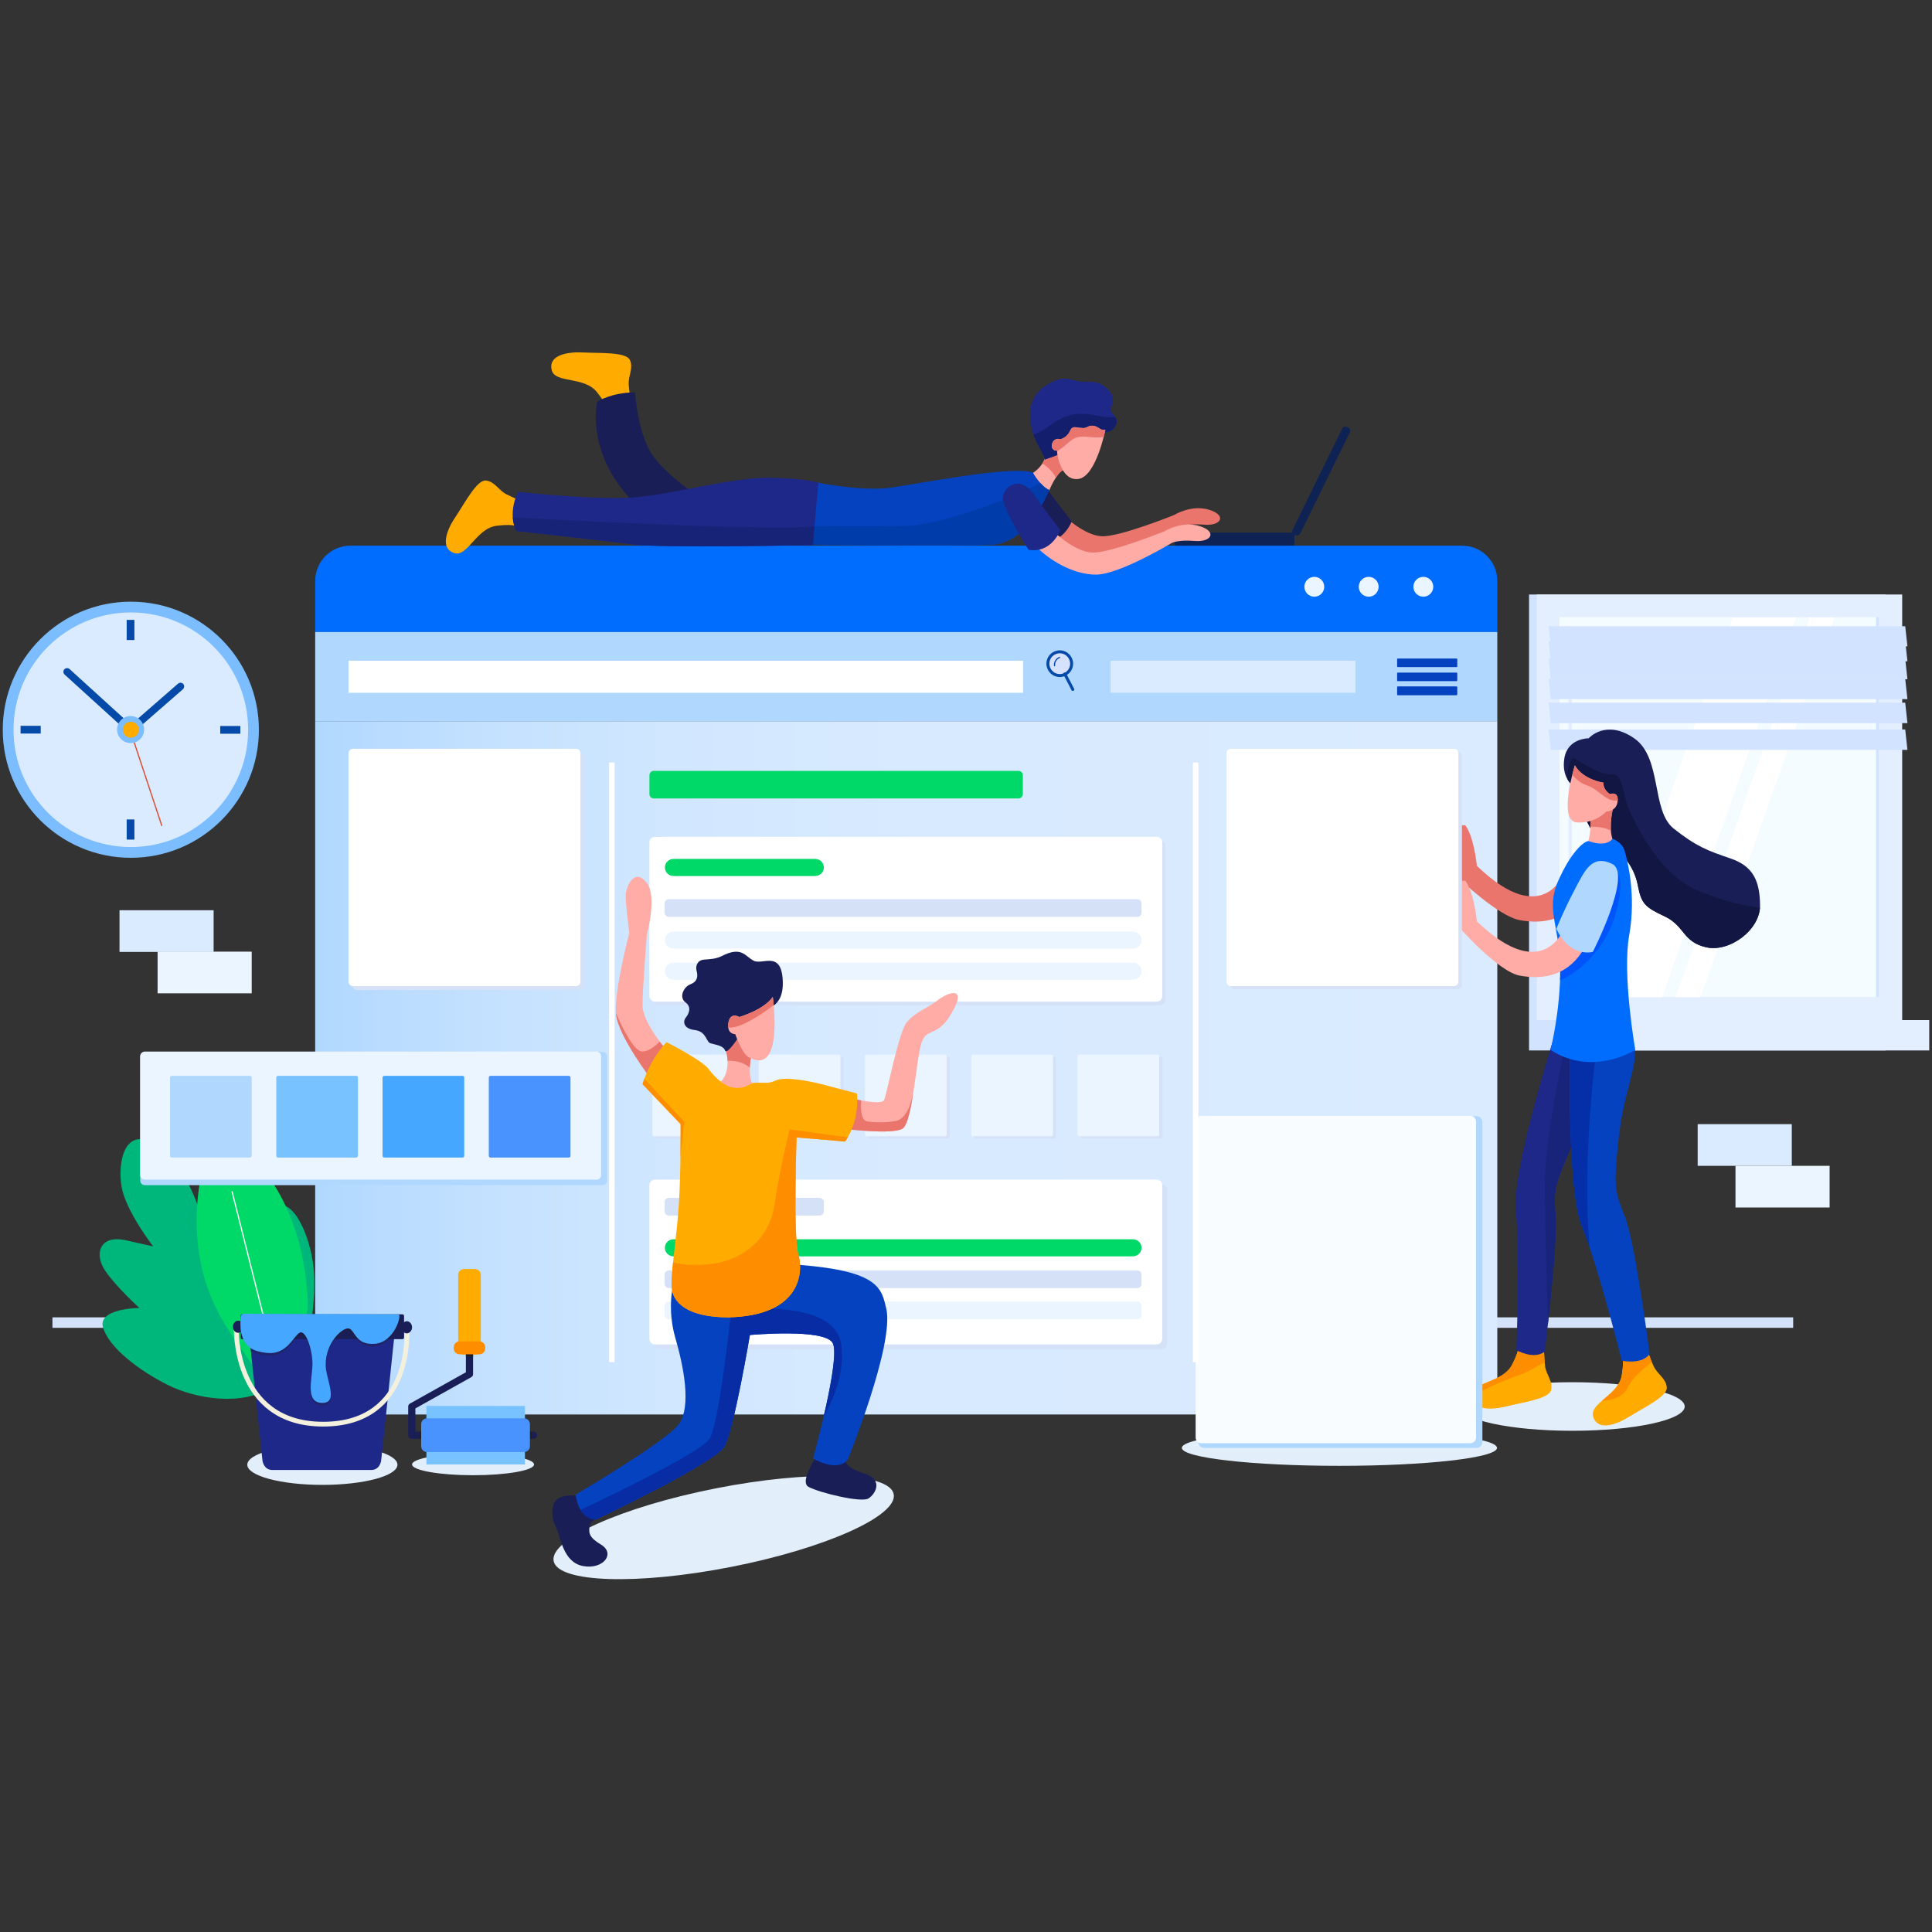 <?xml version="1.0" encoding="utf-8"?>
<!-- Generator: Adobe Illustrator 24.2.0, SVG Export Plug-In . SVG Version: 6.00 Build 0)  -->
<svg version="1.1" id="图层_1" xmlns="http://www.w3.org/2000/svg" xmlns:xlink="http://www.w3.org/1999/xlink" x="0px" y="0px"
	 viewBox="0 0 700 700" style="enable-background:new 0 0 700 700;" xml:space="preserve">
<rect x="0" y="0" width="700" height="700" fill="#333333" stroke="none"/>
<style type="text/css">
	.st0{fill:#D3E2F9;}
	.st1{fill:#E2EEFA;}
	.st2{fill:#00B77B;}
	.st3{fill:#00D967;}
	.st4{fill:none;stroke:#FFFFFF;stroke-width:0.43;stroke-linecap:round;stroke-linejoin:round;stroke-miterlimit:10;}
	.st5{fill:#D1E3FF;}
	.st6{fill:#E3EEFF;}
	.st7{fill:#F5FCFF;}
	.st8{fill:#FFFFFF;}
	.st9{fill:#E2EEFF;}
	.st10{fill:url(#SVGID_1_);}
	.st11{fill:#006DFE;}
	.st12{fill:#B0D8FF;}
	.st13{fill:#D5E1F7;}
	.st14{fill:#0E2354;}
	.st15{fill:#EBF5FF;}
	.st16{clip-path:url(#SVGID_3_);fill:#111742;}
	.st17{fill:#EA756C;}
	.st18{clip-path:url(#SVGID_5_);fill:#EA756C;}
	.st19{fill:#191E56;}
	.st20{clip-path:url(#SVGID_7_);fill:#EA756C;}
	.st21{clip-path:url(#SVGID_9_);fill:#EA756C;}
	.st22{clip-path:url(#SVGID_11_);fill:#FE8E00;}
	.st23{clip-path:url(#SVGID_13_);fill:#FE8E00;}
	.st24{clip-path:url(#SVGID_15_);fill:#18247A;}
	.st25{clip-path:url(#SVGID_17_);fill:#042FA8;}
	.st26{clip-path:url(#SVGID_19_);fill:#0054FC;}
	.st27{fill:#FFACA6;}
	.st28{fill:#F8FCFF;}
	.st29{fill:#DAEBFF;}
	.st30{fill:#D6E1FE;stroke:#054AA9;stroke-width:1.076;stroke-miterlimit:10;}
	.st31{fill:#D6E1FE;stroke:#054AA9;stroke-width:1.076;stroke-linecap:round;stroke-miterlimit:10;}
	.st32{fill:#D6E1FE;stroke:#054AA9;stroke-width:0.43;stroke-linecap:round;stroke-miterlimit:10;}
	.st33{fill:#0542BF;}
	.st34{fill:#78C2FF;}
	.st35{fill:#45A7FF;}
	.st36{fill:#4893FF;}
	.st37{fill:#FFAB00;}
	.st38{fill:#FE8E00;}
	.st39{fill:#231F20;}
	.st40{fill:#1E2889;}
	.st41{fill:none;stroke:#F3F0DE;stroke-width:1.721;stroke-miterlimit:10;}
	.st42{opacity:0.3;fill:#231F20;}
	.st43{clip-path:url(#SVGID_21_);fill:#EA756C;}
	.st44{clip-path:url(#SVGID_23_);fill:#003DAA;}
	.st45{clip-path:url(#SVGID_25_);fill:#131E6D;}
	.st46{clip-path:url(#SVGID_27_);fill:#EA756C;}
	.st47{clip-path:url(#SVGID_29_);fill:#172377;}
	.st48{clip-path:url(#SVGID_31_);fill:#072CA3;}
	.st49{clip-path:url(#SVGID_33_);fill:#FE8E00;}
	.st50{clip-path:url(#SVGID_35_);fill:#EA756C;}
	.st51{clip-path:url(#SVGID_37_);fill:#EA756C;}
	.st52{clip-path:url(#SVGID_39_);fill:#EA756C;}
	.st53{fill:#7BBDFF;}
	.st54{fill:#054AA9;}
	.st55{fill:none;stroke:#DE4D30;stroke-width:0.43;stroke-linecap:round;stroke-linejoin:round;stroke-miterlimit:10;}
</style>
<g>
	<rect x="19" y="477.3" class="st0" width="630.7" height="3.8"/>
	<ellipse class="st1" cx="116.8" cy="530.7" rx="27.2" ry="7.3"/>
	<ellipse class="st1" cx="569.7" cy="509.6" rx="40.7" ry="8.8"/>
	<ellipse class="st1" cx="485.3" cy="524.6" rx="57.1" ry="6.5"/>
	
		<ellipse transform="matrix(0.981 -0.193 0.193 0.981 -101.786 60.882)" class="st1" cx="262.1" cy="553.7" rx="62.8" ry="14.5"/>
	<ellipse class="st1" cx="171.4" cy="530.6" rx="22.1" ry="3.9"/>
	<g>
		<path class="st2" d="M112.3,481.7c0,0-3.8,13.9-14.1,20.9c-10.3,7-27.3,4.3-37.6-0.9s-20.9-13.3-23.2-20.5
			c-2.4-7.2,13.1-7.3,13.1-7.3s-8.4-7.6-12.4-13.5c-4-5.9-2.2-13.2,7.6-11c9.8,2.2,9.8,2.2,9.8,2.2s-9.7-12.5-11.4-21.3
			c-1.6-8.7,0.8-22.8,12.4-15.6c11.6,7.3,16.5,26.4,16.5,26.4s0.5-8.7,2.3-15.3c1.8-6.7,8.4-7.2,13,0.6c4.6,7.8,8.2,19.6,8.2,19.6
			s0.9-9.9,5.8-9.3c4.9,0.5,9.8,10.9,11.2,21.7C114.8,469.2,112.3,481.7,112.3,481.7z"/>
		<path class="st3" d="M111.5,474.3c0,0,1.5-46.8-33.7-64.9c0,0-18,38.7,5.6,73.4s18.8,26.7,18.8,26.7L111.5,474.3z"/>
		<line class="st4" x1="84.1" y1="431.8" x2="101.8" y2="502.1"/>
	</g>
	<g>
		<rect x="554" y="215.4" class="st5" width="129.2" height="154.2"/>
		<rect x="556.8" y="215.4" class="st6" width="132.4" height="154.2"/>
		<rect x="554" y="369.6" class="st5" width="129.2" height="11"/>
		<rect x="566.6" y="369.6" class="st6" width="132.4" height="11"/>
		
			<rect x="554.1" y="234.6" transform="matrix(-1.836970e-16 1 -1 -1.836970e-16 915.433 -330.481)" class="st7" width="137.6" height="115.8"/>
		<polygon class="st8" points="579.3,361.3 627.8,223.7 650.8,223.7 602.2,361.3 		"/>
		<path class="st9" d="M568.9,314.6c-0.3,0-0.6-0.3-0.6-0.6v-85c0-0.3,0.3-0.6,0.6-0.6c0.3,0,0.6,0.3,0.6,0.6v85
			C569.5,314.3,569.2,314.6,568.9,314.6z"/>
		<polygon class="st8" points="607.1,361.3 655.7,223.7 664.6,223.7 616.1,361.3 		"/>
		
			<rect x="611.5" y="292" transform="matrix(-1.836970e-16 1 -1 -1.836970e-16 972.822 -387.871)" class="st5" width="137.6" height="1.1"/>
		<polygon class="st5" points="691.1,234.2 561.9,234.2 561.1,226.9 690.3,226.9 		"/>
		<polygon class="st5" points="691.1,239.6 561.9,239.6 561.1,232.3 690.3,232.3 		"/>
		<polygon class="st5" points="691.1,246.1 561.9,246.1 561.1,238.7 690.3,238.7 		"/>
		<polygon class="st5" points="691.1,253.3 561.9,253.3 561.1,246 690.3,246 		"/>
		<polygon class="st5" points="691.1,262 561.9,262 561.1,254.6 690.3,254.6 		"/>
		<polygon class="st5" points="691.1,271.7 561.9,271.7 561.1,264.3 690.3,264.3 		"/>
	</g>
	<g>
		<linearGradient id="SVGID_1_" gradientUnits="userSpaceOnUse" x1="114.152" y1="386.903" x2="542.465" y2="386.903">
			<stop  offset="0" style="stop-color:#B0D8FF"/>
			<stop  offset="1.537955e-02" style="stop-color:#B3D9FF"/>
			<stop  offset="0.145" style="stop-color:#C4E1FF"/>
			<stop  offset="0.301" style="stop-color:#D1E7FF"/>
			<stop  offset="0.512" style="stop-color:#D8EAFF"/>
			<stop  offset="1" style="stop-color:#DAEBFF"/>
		</linearGradient>
		<path class="st10" d="M114.2,261.3v238.4c0,7.1,5.7,12.8,12.8,12.8h402.7c7.1,0,12.8-5.7,12.8-12.8V261.3H114.2z"/>
		<path class="st11" d="M542.5,210.5c0-7.1-5.7-12.8-12.8-12.8H127c-7.1,0-12.8,5.7-12.8,12.8V229h428.3V210.5z"/>
		<rect x="114.2" y="229" class="st12" width="428.3" height="32.3"/>
	</g>
	<path class="st13" d="M420.9,488.8H239.1c-1.1,0-2-0.9-2-2v-55.7c0-1.1,0.9-2,2-2h181.8c1.1,0,2,0.9,2,2v55.7
		C422.9,487.9,422,488.8,420.9,488.8z"/>
	<path class="st8" d="M419.1,487.1H237.3c-1.1,0-2-0.9-2-2v-55.7c0-1.1,0.9-2,2-2h181.8c1.1,0,2,0.9,2,2v55.7
		C421.1,486.2,420.2,487.1,419.1,487.1z"/>
	<path class="st14" d="M468.3,197.7h-42c-0.4,0-0.7-0.3-0.7-0.7v-3.3c0-0.4,0.3-0.7,0.7-0.7h42c0.4,0,0.7,0.3,0.7,0.7v3.3
		C469,197.4,468.7,197.7,468.3,197.7z"/>
	<path class="st14" d="M468.3,192l18-36.7c0.3-0.6,1-0.9,1.7-0.6l0.5,0.2c0.6,0.3,0.9,1,0.6,1.7l-18,36.7c-0.3,0.6-1,0.9-1.7,0.6
		l-0.5-0.2C468.3,193.4,468,192.6,468.3,192z"/>
	<g>
		<path class="st13" d="M266.5,412.5h-28.4c-0.3,0-0.6-0.3-0.6-0.6v-28.4c0-0.3,0.3-0.6,0.6-0.6h28.4c0.3,0,0.6,0.3,0.6,0.6v28.4
			C267.1,412.2,266.8,412.5,266.5,412.5z"/>
		<path class="st13" d="M305,412.5h-28.4c-0.3,0-0.6-0.3-0.6-0.6v-28.4c0-0.3,0.3-0.6,0.6-0.6H305c0.3,0,0.6,0.3,0.6,0.6v28.4
			C305.6,412.2,305.3,412.5,305,412.5z"/>
		<path class="st13" d="M343.5,412.5h-28.4c-0.3,0-0.6-0.3-0.6-0.6v-28.4c0-0.3,0.3-0.6,0.6-0.6h28.4c0.3,0,0.6,0.3,0.6,0.6v28.4
			C344.1,412.2,343.8,412.5,343.5,412.5z"/>
		<path class="st13" d="M382,412.5h-28.4c-0.3,0-0.6-0.3-0.6-0.6v-28.4c0-0.3,0.3-0.6,0.6-0.6H382c0.3,0,0.6,0.3,0.6,0.6v28.4
			C382.6,412.2,382.4,412.5,382,412.5z"/>
		<path class="st13" d="M420.6,412.5h-28.4c-0.3,0-0.6-0.3-0.6-0.6v-28.4c0-0.3,0.3-0.6,0.6-0.6h28.4c0.3,0,0.6,0.3,0.6,0.6v28.4
			C421.1,412.2,420.9,412.5,420.6,412.5z"/>
	</g>
	<g>
		<g>
			<path class="st15" d="M265.3,411.7H237c-0.3,0-0.6-0.3-0.6-0.6v-28.4c0-0.3,0.3-0.6,0.6-0.6h28.4c0.3,0,0.6,0.3,0.6,0.6v28.4
				C265.9,411.5,265.7,411.7,265.3,411.7z"/>
			<path class="st15" d="M303.9,411.7h-28.4c-0.3,0-0.6-0.3-0.6-0.6v-28.4c0-0.3,0.3-0.6,0.6-0.6h28.4c0.3,0,0.6,0.3,0.6,0.6v28.4
				C304.4,411.5,304.2,411.7,303.9,411.7z"/>
			<path class="st15" d="M342.4,411.7H314c-0.3,0-0.6-0.3-0.6-0.6v-28.4c0-0.3,0.3-0.6,0.6-0.6h28.4c0.3,0,0.6,0.3,0.6,0.6v28.4
				C342.9,411.5,342.7,411.7,342.4,411.7z"/>
			<path class="st15" d="M380.9,411.7h-28.4c-0.3,0-0.6-0.3-0.6-0.6v-28.4c0-0.3,0.3-0.6,0.6-0.6h28.4c0.3,0,0.6,0.3,0.6,0.6v28.4
				C381.5,411.5,381.2,411.7,380.9,411.7z"/>
			<path class="st15" d="M419.4,411.7H391c-0.3,0-0.6-0.3-0.6-0.6v-28.4c0-0.3,0.3-0.6,0.6-0.6h28.4c0.3,0,0.6,0.3,0.6,0.6v28.4
				C420,411.5,419.7,411.7,419.4,411.7z"/>
		</g>
	</g>
	<path class="st13" d="M420.2,364.2H238.5c-1.1,0-2-0.9-2-2v-55.7c0-1.1,0.9-2,2-2h181.8c1.1,0,2,0.9,2,2v55.7
		C422.2,363.3,421.3,364.2,420.2,364.2z"/>
	<path class="st8" d="M419.1,362.9H237.3c-1.1,0-2-0.9-2-2v-55.7c0-1.1,0.9-2,2-2h181.8c1.1,0,2,0.9,2,2v55.7
		C421.1,362,420.2,362.9,419.1,362.9z"/>
	<g>
		<path class="st3" d="M295.3,317.4H244c-1.7,0-3.1-1.4-3.1-3.1l0,0c0-1.7,1.4-3.1,3.1-3.1h51.4c1.7,0,3.1,1.4,3.1,3.1l0,0
			C298.5,316,297.1,317.4,295.3,317.4z"/>
		<path class="st13" d="M412.1,332.2H242.3c-0.8,0-1.5-0.7-1.5-1.5v-3.4c0-0.8,0.7-1.5,1.5-1.5h169.8c0.8,0,1.5,0.7,1.5,1.5v3.4
			C413.6,331.5,412.9,332.2,412.1,332.2z"/>
		<path class="st15" d="M410.4,343.7H244c-1.7,0-3.1-1.4-3.1-3.1l0,0c0-1.7,1.4-3.1,3.1-3.1h166.5c1.7,0,3.1,1.4,3.1,3.1l0,0
			C413.6,342.3,412.2,343.7,410.4,343.7z"/>
		<path class="st15" d="M410.4,355H244c-1.7,0-3.1-1.4-3.1-3.1l0,0c0-1.7,1.4-3.1,3.1-3.1h166.5c1.7,0,3.1,1.4,3.1,3.1l0,0
			C413.6,353.6,412.2,355,410.4,355z"/>
	</g>
	<g>
		<path class="st13" d="M297,440.4h-54.7c-0.8,0-1.5-0.7-1.5-1.5v-3.4c0-0.8,0.7-1.5,1.5-1.5H297c0.8,0,1.5,0.7,1.5,1.5v3.4
			C298.5,439.7,297.8,440.4,297,440.4z"/>
		<path class="st3" d="M410.4,455.2H244c-1.7,0-3.1-1.4-3.1-3.1l0,0c0-1.7,1.4-3.1,3.1-3.1h166.5c1.7,0,3.1,1.4,3.1,3.1l0,0
			C413.6,453.8,412.2,455.2,410.4,455.2z"/>
		<path class="st13" d="M412.1,466.7H242.3c-0.8,0-1.5-0.7-1.5-1.5v-3.4c0-0.8,0.7-1.5,1.5-1.5h169.8c0.8,0,1.5,0.7,1.5,1.5v3.4
			C413.6,466.1,412.9,466.7,412.1,466.7z"/>
		<path class="st15" d="M412.1,478H242.3c-0.8,0-1.5-0.7-1.5-1.5v-3.4c0-0.8,0.7-1.5,1.5-1.5h169.8c0.8,0,1.5,0.7,1.5,1.5v3.4
			C413.6,477.3,412.9,478,412.1,478z"/>
	</g>
	<g>
		<defs>
			<path id="SVGID_2_" d="M570.1,284.8c0,0-4.5-2.8-3.3-10.1c1.2-7.3,8.8-7.2,8.8-7.2s6.2-7.1,16.5,0c10.2,7.1,6.1,26.2,14.3,32.7
				s12.3,8,20.5,10.8c8.3,2.8,10.7,8.1,10.8,17c0.1,8.9-11.1,17.2-19.6,15.2c-8.5-2-7.6-7.6-14.8-11.1c-7.2-3.4-8.6-4.5-9.9-11.4
				c-1.3-6.9-6.4-13.4-12.1-15.1C575.7,303.9,570.1,284.8,570.1,284.8z"/>
		</defs>
		<use xlink:href="#SVGID_2_"  style="overflow:visible;fill:#191E56;"/>
		<clipPath id="SVGID_3_">
			<use xlink:href="#SVGID_2_"  style="overflow:visible;"/>
		</clipPath>
		<path class="st16" d="M568,284.2c0,0-1.1-7.1,2.2-9.6c0,0,9.7,6.6,13.7,5.9c4-0.7,4.5,8.6,6,12c1.5,3.4,10.1,23.6,24.7,29.9
			c14.7,6.3,24.9,6.6,24.9,6.6l-9.9,19.3c0,0-13.9,2.7-17.6,0.1c-3.7-2.6-14.2-6.1-19.4-17.4c-5.3-11.3-10.1-12.5-13.5-19.1
			s-3.4-6.2-5.3-11.5C571.6,295.2,568,284.2,568,284.2z"/>
	</g>
	<path class="st17" d="M567.2,315.2c0,0-7.2,22.5-32.1-1.5c0,0-1-10.5-4.2-14.7h-2.6v19c0,0,14.5,14,22.4,15.4
		c7.9,1.4,18.6,0.8,24.7-12.7L567.2,315.2z"/>
	<g>
		<defs>
			<path id="SVGID_4_" d="M263.5,378.5l-0.4,2.5c0,0,2,6.8-1.9,10.9l5.5,5.4l5.8-4.9c0,0-1.8-3-0.1-10.8l-5.2-7.4L263.5,378.5z"/>
		</defs>
		<use xlink:href="#SVGID_4_"  style="overflow:visible;fill:#FFACA6;"/>
		<clipPath id="SVGID_5_">
			<use xlink:href="#SVGID_4_"  style="overflow:visible;"/>
		</clipPath>
		<path class="st18" d="M262.1,384.4c0,0,8-1.1,11.1,4.3l1.7-9.2l-6.4-8.1l-6.1,0.9l-2.4,6.5L262.1,384.4z"/>
	</g>
	<path class="st19" d="M276.5,365.5c0,0,7.7,0.4,7.1-10.4c-0.6-10.8-7.3-5.4-10.5-7s-4.3-5.5-11.8-1.6c-2.2,1-4,1-6.3,1.2
		c-2.3,0.2-3.1,2.3-2.6,4.1s0.4,3.8-2.2,4.8s-4.3,4.8-1.8,6.6c2.5,1.9,0.9,4.5,0,5.6c-0.9,1.1-1,3.9,3.3,4.4
		c4.3,0.5,4.1,4.3,5.7,4.8c1.6,0.5,4.7,0.8,5.3,2.6c0.6,1.8,4.9-4.8,4.9-4.8L276.5,365.5z"/>
	<path class="st19" d="M212,542.5c0,0-5-1.5-8.9,0s-3.4,7.3-1.7,10.8c1.8,3.5,2.5,12.7,9.8,14.1c7.3,1.4,12-4.5,6.5-7.8
		c-4.4-2.6-4.4-4.3-4.1-6.6c0.3-2.3,3.3-3.1,3.3-3.1L212,542.5z"/>
	<path class="st19" d="M297.8,524.7c0,0-8.7,11.8-4.9,14c3.8,2.1,19.3,5.9,21.8,4.2c2.5-1.6,5.5-6.8-1.5-9c-7-2.2-7.9-4.4-6.7-8.1
		l-7.9-2.2L297.8,524.7z"/>
	<g>
		<defs>
			<path id="SVGID_6_" d="M241.9,381c0,0-9.1-10.4-9.1-16.7c0-6.3,1.6-26,1.6-26s3.9-13.6-0.2-18.6c-4.5-5.5-7.3,1.8-7.5,4.3
				c-0.2,2.5,1.3,14,1.3,14s-5.6,21.3-4.8,29.5c0.9,8.2,13.1,24,13.1,24L241.9,381z"/>
		</defs>
		<use xlink:href="#SVGID_6_"  style="overflow:visible;fill:#FFACA6;"/>
		<clipPath id="SVGID_7_">
			<use xlink:href="#SVGID_6_"  style="overflow:visible;"/>
		</clipPath>
		<path class="st20" d="M222.6,365.7c0,0,6.3,15.7,10.3,15.3c3.9-0.4,7.4-5.1,7.4-5.1l1.7,3.5l1.9,7.5l-5.2,3.5c0,0-3.6,2.4-4.1,2.4
			c-0.5,0-5.2-6.7-5.8-8c-0.6-1.3-7.2-8.3-7.1-9.6C221.7,374.1,222.6,365.7,222.6,365.7"/>
	</g>
	<g>
		<defs>
			<path id="SVGID_8_" d="M308.7,398c0,0,10.6,2.6,11.6,0.6c1-2,5.2-24.6,8.3-28.3s7.5-5,11.3-8c3.9-3,11.6-5.6,3.7,6.7
				c-4.8,6.7-8,3.4-9.8,9.1c-1.9,5.7-3.1,28.8-6.9,30.9c-3.8,2.1-20.2,0.1-20.2,0.1L308.7,398z"/>
		</defs>
		<use xlink:href="#SVGID_8_"  style="overflow:visible;fill:#FFACA6;"/>
		<clipPath id="SVGID_9_">
			<use xlink:href="#SVGID_8_"  style="overflow:visible;"/>
		</clipPath>
		<path class="st21" d="M312.2,397.3c0,0-1.3,8.4,2,9c3.3,0.6,8.4,0.3,10.6-0.2c4.6-1.1,6-9.8,6-9.8l0.3,12.4l-12.8,4.8l-13.9-0.7
			c0,0-3.1-3.8-3-4.3c0.1-0.5,3.5-9.6,3.7-10.2c0.2-0.6,4.1-3.4,4.1-3.4L312.2,397.3z"/>
	</g>
	<g>
		<defs>
			<path id="SVGID_10_" d="M596.6,488.3c0,0,1.2,3.9,2.6,6.8c1.4,2.9,4.5,4.4,4.7,7.6c0.3,3.2-8.1,7.2-13.8,10.7
				c-5.7,3.5-11.5,4.7-12.9-0.2c-1.3-4.9,9.2-7.6,10.4-14.9s-0.3-7.7-0.3-7.7L596.6,488.3z"/>
		</defs>
		<use xlink:href="#SVGID_10_"  style="overflow:visible;fill:#FFAB00;"/>
		<clipPath id="SVGID_11_">
			<use xlink:href="#SVGID_10_"  style="overflow:visible;"/>
		</clipPath>
		<path class="st22" d="M578.4,507.7c0,0,8.9,0.2,11.2-4.7c2.2-5,10.1-10.3,10.1-10.3l-1.9-5.7l-10.2,2.2c0,0-3.6,4.7-3.5,5.3
			C584.3,495.2,578.4,507.7,578.4,507.7z"/>
	</g>
	<g>
		<defs>
			<path id="SVGID_12_" d="M559.4,487.6c0,0,0,4.1,0.4,7.3c0.4,3.2,2.9,5.5,2.2,8.7c-0.7,3.2-9.9,4.4-16.4,6
				c-6.4,1.6-12.4,0.9-12.2-4.1c0.2-5,11.1-4.4,14.5-11.1c3.4-6.6,2-7.5,2-7.5L559.4,487.6z"/>
		</defs>
		<use xlink:href="#SVGID_12_"  style="overflow:visible;fill:#FFAB00;"/>
		<clipPath id="SVGID_13_">
			<use xlink:href="#SVGID_12_"  style="overflow:visible;"/>
		</clipPath>
		<path class="st23" d="M530.6,507.3c0,0,9.4-5.5,18.5-8.6s8.4-5.7,13.5-4.8l-1.3-6.9h-13.2l-5.8,5.4l-11.4,8.5L530.6,507.3z"/>
	</g>
	<g>
		<defs>
			<path id="SVGID_14_" d="M564.6,370.8c0,0-17,52.9-15.4,67.9c1.6,15,0.2,50.5,0.2,50.5s6.4,3.6,10.3,0.5c0,0,4.8-39.3,3.9-49.6
				c-0.9-10.3,0.2-11.3,7.1-28s14.3-26.8,15.1-30.5L564.6,370.8z"/>
		</defs>
		<use xlink:href="#SVGID_14_"  style="overflow:visible;fill:#1E2889;"/>
		<clipPath id="SVGID_15_">
			<use xlink:href="#SVGID_14_"  style="overflow:visible;"/>
		</clipPath>
		<path class="st24" d="M576,372.1l-9.7,9.8c0,0-6.1,29.8-6.5,43.4c-0.4,13.5,1.2,58.3,1.2,58.3l8.8-50.2c0,0,3.7-7.7,8.1-20.5
			c4.3-12.8,0.5-19.1,0.6-27.1C578.7,377.9,576,372.1,576,372.1z"/>
	</g>
	<g>
		<defs>
			<path id="SVGID_16_" d="M568.9,375c0,0-1.5,55.5,4.3,69.5c5.8,14,14.4,48.5,14.4,48.5s7.2,1.6,10.1-2.4c0,0-5.1-39.7-8.8-49.3
				s-4.4-10.3-2.5-28.3c1.9-18,7.1-26.1,5.7-34L568.9,375z"/>
		</defs>
		<use xlink:href="#SVGID_16_"  style="overflow:visible;fill:#0542BF;"/>
		<clipPath id="SVGID_17_">
			<use xlink:href="#SVGID_16_"  style="overflow:visible;"/>
		</clipPath>
		<path class="st25" d="M578.1,383.1c0,0-6.9,50.9,0.2,86.5c0,0-11.7-32.6-11.9-33.2c-0.2-0.6-1.5-37.5-1.5-37.5l-0.9-20.7
			c0,0,10.8,0.6,11.2,0.6C575.5,378.9,578.1,383.1,578.1,383.1z"/>
	</g>
	<g>
		<defs>
			<path id="SVGID_18_" d="M582.4,304l1.8-0.1c0,0,3.4,1,4.4,4.3c1,3.3,4.3,16,1.7,30.6c-2.6,14.5,2.2,41.6,2.2,41.6
				s-15.5,9.9-30.7,0c0,0,3.6-14.4,3.5-29.6c-0.2-15.2-5.3-21.2-0.8-31.5c4.5-10.2,9.1-14.4,11.1-14.6L582.4,304z"/>
		</defs>
		<use xlink:href="#SVGID_18_"  style="overflow:visible;fill:#006DFE;"/>
		<clipPath id="SVGID_19_">
			<use xlink:href="#SVGID_18_"  style="overflow:visible;"/>
		</clipPath>
		<path class="st26" d="M563,349.7c0,0,18.8-26,22.4-34.4c0,0,4.1,2.5-0.5,17.2c-4.6,14.7-17.4,22.6-20.9,22.9L563,349.7z"/>
	</g>
	<path class="st27" d="M567.2,335.3c0,0-7.2,22.5-32.1-1.5c0,0-1-10.5-4.2-14.7h-2.6v16.5c0,0,14.5,16.5,22.4,17.9
		c7.9,1.4,18.6,0.8,24.7-12.7L567.2,335.3z"/>
	<path class="st12" d="M218.3,429.4H52.5c-1,0-1.7-0.8-1.7-1.7v-44.9c0-1,0.8-1.7,1.7-1.7h165.8c1,0,1.7,0.8,1.7,1.7v44.9
		C220,428.6,219.2,429.4,218.3,429.4z"/>
	<path class="st15" d="M216.1,427.4H52.5c-0.9,0-1.7-0.8-1.7-1.7v-43c0-0.9,0.8-1.7,1.7-1.7h163.6c0.9,0,1.7,0.8,1.7,1.7v43
		C217.8,426.7,217,427.4,216.1,427.4z"/>
	<path class="st13" d="M210.1,358.7h-80.8c-0.9,0-1.6-0.7-1.6-1.6v-82.8c0-0.9,0.7-1.6,1.6-1.6h80.8c0.9,0,1.6,0.7,1.6,1.6v82.8
		C211.7,358,211,358.7,210.1,358.7z"/>
	<path class="st8" d="M208.7,357.3h-80.8c-0.9,0-1.6-0.7-1.6-1.6v-82.8c0-0.9,0.7-1.6,1.6-1.6h80.8c0.9,0,1.6,0.7,1.6,1.6v82.8
		C210.3,356.6,209.6,357.3,208.7,357.3z"/>
	<path class="st13" d="M528.1,358.4h-80.8c-0.9,0-1.6-0.7-1.6-1.6V274c0-0.9,0.7-1.6,1.6-1.6h80.8c0.9,0,1.6,0.7,1.6,1.6v82.8
		C529.7,357.7,529,358.4,528.1,358.4z"/>
	<path class="st8" d="M526.8,357.3H446c-0.9,0-1.6-0.7-1.6-1.6v-82.8c0-0.9,0.7-1.6,1.6-1.6h80.8c0.9,0,1.6,0.7,1.6,1.6v82.8
		C528.4,356.6,527.7,357.3,526.8,357.3z"/>
	<path class="st12" d="M535,524.6h-98.7c-1.2,0-2.1-1-2.1-2.1v-116c0-1.2,1-2.1,2.1-2.1H535c1.2,0,2.1,1,2.1,2.1v116
		C537.1,523.6,536.2,524.6,535,524.6z"/>
	<path class="st28" d="M532.7,522.9h-97.4c-1.2,0-2.1-0.9-2.1-2.1V406.4c0-1.2,0.9-2.1,2.1-2.1h97.4c1.2,0,2.1,0.9,2.1,2.1v114.3
		C534.9,521.9,533.9,522.9,532.7,522.9z"/>
	<path class="st3" d="M369,289.3H236.9c-0.9,0-1.6-0.7-1.6-1.6v-6.8c0-0.9,0.7-1.6,1.6-1.6H369c0.9,0,1.6,0.7,1.6,1.6v6.8
		C370.6,288.6,369.9,289.3,369,289.3z"/>
	<rect x="126.3" y="239.4" class="st8" width="244.4" height="11.6"/>
	<rect x="402.4" y="239.4" class="st29" width="88.7" height="11.6"/>
	<g>
		
			<ellipse transform="matrix(0.23 -0.973 0.973 0.23 61.862 558.728)" class="st30" cx="383.9" cy="240.3" rx="4.3" ry="4.3"/>
		<line class="st31" x1="385.8" y1="244.2" x2="388.7" y2="249.8"/>
		<path class="st32" d="M382.1,241.2c0,0-0.4-2,1.8-3"/>
	</g>
	<g>
		<g>
			<path class="st33" d="M527.7,241.7h-21.2c-0.2,0-0.3-0.1-0.3-0.3v-2.5c0-0.2,0.1-0.3,0.3-0.3h21.2c0.2,0,0.3,0.1,0.3,0.3v2.5
				C528,241.6,527.9,241.7,527.7,241.7z"/>
			<path class="st33" d="M527.7,246.8h-21.2c-0.2,0-0.3-0.1-0.3-0.3V244c0-0.2,0.1-0.3,0.3-0.3h21.2c0.2,0,0.3,0.1,0.3,0.3v2.5
				C528,246.6,527.9,246.8,527.7,246.8z"/>
			<path class="st33" d="M527.7,251.9h-21.2c-0.2,0-0.3-0.1-0.3-0.3V249c0-0.2,0.1-0.3,0.3-0.3h21.2c0.2,0,0.3,0.1,0.3,0.3v2.5
				C528,251.7,527.9,251.9,527.7,251.9z"/>
		</g>
	</g>
	<rect x="220.7" y="276.3" class="st8" width="2" height="217.2"/>
	<rect x="432.2" y="276.3" class="st8" width="2" height="217.2"/>
	<g>
		<path class="st12" d="M90.6,419.4H62.2c-0.3,0-0.6-0.3-0.6-0.6v-28.4c0-0.3,0.3-0.6,0.6-0.6h28.4c0.3,0,0.6,0.3,0.6,0.6v28.4
			C91.1,419.1,90.9,419.4,90.6,419.4z"/>
		<path class="st34" d="M129.1,419.4h-28.4c-0.3,0-0.6-0.3-0.6-0.6v-28.4c0-0.3,0.3-0.6,0.6-0.6h28.4c0.3,0,0.6,0.3,0.6,0.6v28.4
			C129.6,419.1,129.4,419.4,129.1,419.4z"/>
		<path class="st35" d="M167.6,419.4h-28.4c-0.3,0-0.6-0.3-0.6-0.6v-28.4c0-0.3,0.3-0.6,0.6-0.6h28.4c0.3,0,0.6,0.3,0.6,0.6v28.4
			C168.2,419.1,167.9,419.4,167.6,419.4z"/>
		<path class="st36" d="M206.1,419.4h-28.4c-0.3,0-0.6-0.3-0.6-0.6v-28.4c0-0.3,0.3-0.6,0.6-0.6h28.4c0.3,0,0.6,0.3,0.6,0.6v28.4
			C206.7,419.1,206.4,419.4,206.1,419.4z"/>
	</g>
	<g>
		<rect x="154.5" y="509.4" class="st34" width="35.7" height="21.2"/>
		<g>
			<g>
				<path class="st37" d="M174.2,488.7c0,1.2-1,2.1-2.1,2.1l-4,0c-1.2,0-2.1-1-2.1-2.1l0-26.8c0-1.2,1-2.1,2.1-2.1l4,0
					c1.2,0,2.1,1,2.1,2.1L174.2,488.7z"/>
				<path class="st19" d="M170.1,487.5c0.7,0,1.3,0.6,1.3,1.3l0,9.1c0,0.5-0.3,0.9-0.7,1.1l-20.2,11.3l0,8.4l42.8,0
					c0.7,0,1.3,0.6,1.3,1.3c0,0.7-0.6,1.3-1.3,1.3l-44.1,0c-0.7,0-1.3-0.6-1.3-1.3v-10.4c0-0.5,0.3-0.9,0.7-1.1l20.2-11.3l0-8.3
					C168.8,488.1,169.4,487.5,170.1,487.5z"/>
				<path class="st38" d="M164.4,488.1c0-1.2,1-2.1,2.1-2.1l7.2,0c1.2,0,2.1,1,2.1,2.1l0,0.5c0,1.2-1,2.1-2.1,2.1l-7.2,0
					c-1.2,0-2.1-1-2.1-2.1L164.4,488.1z"/>
				<path class="st36" d="M152.6,516c0-1.2,1-2.1,2.1-2.1l35.2,0c1.2,0,2.1,1,2.1,2.1l0,8c0,1.2-1,2.1-2.1,2.1h-35.2
					c-1.2,0-2.1-1-2.1-2.1V516z"/>
			</g>
			<rect x="152" y="518.7" class="st39" width="0.6" height="2.6"/>
			<rect x="192.1" y="518.7" class="st39" width="0.6" height="2.6"/>
			<rect x="168.8" y="490.8" class="st39" width="2.6" height="0.7"/>
		</g>
	</g>
	<g>
		<path class="st40" d="M90.4,484.9l4.7,44.3c0,0,0.4,3.4,3.6,3.4c3.8,0,16,0,17.8,0c0.1,0,0.2,0,0.2,0c1.8,0,14,0,17.8,0
			c3.2,0,3.6-3.4,3.6-3.4l4.7-44.3H90.4z"/>
		<path class="st41" d="M85.6,480.9c0,0-1.3,35.1,31.5,35.1c32.8,0,30.3-34.2,30.3-34.2"/>
		<g>
			<path class="st19" d="M146.4,484.6c0,0.4-0.3,0.6-0.6,0.6h-58c-0.4,0-0.6-0.3-0.6-0.6v-7.8c0-0.4,0.3-0.6,0.6-0.6h58
				c0.4,0,0.6,0.3,0.6,0.6V484.6z"/>
		</g>
		<path class="st19" d="M149.3,480.9c0,1.2-0.9,2.2-1.9,2.2c-1.1,0-1.9-1-1.9-2.2c0-1.2,0.9-2.2,1.9-2.2
			C148.4,478.7,149.3,479.7,149.3,480.9z"/>
		<path class="st19" d="M88.2,480.7c0,1.2-0.9,2.2-1.9,2.2c-1.1,0-1.9-1-1.9-2.2c0-1.2,0.9-2.2,1.9-2.2
			C87.3,478.5,88.2,479.5,88.2,480.7z"/>
		<path class="st42" d="M87.2,478.1c0,0-0.3,3.8,0.2,5.7c0.1,0.5,0.2,0.9,0.4,1.4c1.1,0.5,2.5-0.6,3,0.1c0.5,0.8,0.1,1.8,0.1,4.1
			c1.6,1.1,3.6,1.5,5.9,1.7c7.1,0.7,9.4-5.9,11.7-7.3c2.3-1.4,4.9,6.5,4.7,11.9c-0.2,5.4-2.6,13.5,3.6,13.5c6.1,0,1.2-8.7,1.2-13.7
			c-0.1-7.9,5.7-13.3,8.1-13.3c2.5,0,2.3,6.1,9.6,5.6c7.3-0.5,10.4-11.6,9.1-11.6c-1.2,0-47.8,0.5-56.5,0.6
			C87.3,476.8,87.2,478.1,87.2,478.1z"/>
		<path class="st35" d="M87.2,477.2c0,0-0.3,3.8,0.2,5.7c1.3,5.6,4.8,6.8,9.4,7.3c7.1,0.7,9.4-5.9,11.7-7.3
			c2.3-1.4,4.9,6.5,4.7,11.9c-0.2,5.4-2.6,13.5,3.6,13.5c6.1,0,1.2-8.7,1.2-13.7c-0.1-7.9,5.7-13.3,8.1-13.3c2.5,0,2.3,6.1,9.6,5.6
			c7.3-0.5,10-10.7,8.7-10.7l-56-0.2C87.3,476,87.2,477.2,87.2,477.2z"/>
	</g>
	<g>
		<path class="st17" d="M385.4,186.8c0,0,7.4,7.2,13.8,7.5c6.4,0.3,26.2-7.7,26.2-7.7s6.2-3.9,12.7-1.9c6.5,2,4.4,5.9-1.7,5.4
			c-6.2-0.5-8.3,0.7-8.3,0.7s-18.9,11.4-27.4,11.5s-15.7-6.2-20.5-11L385.4,186.8z"/>
		<path class="st19" d="M367.4,177.3c0,0,0.3-3.2,2.9-4.5c2.6-1.2,5.4-1.1,8.6,3.6s9.4,12.5,9.4,12.5s-3.1,8.6-11.5,7.2
			C376.8,196,367.5,181.4,367.4,177.3z"/>
		<path class="st37" d="M228.8,146.5c0,0-0.8-4-1-7.2c-0.2-3.2,1.8-6,0.4-8.9s-10.6-2.4-17.2-2.7s-12.4,1.5-11.1,6.4
			c1.2,4.9,11.7,2.1,16.4,8s3.5,6.9,3.5,6.9L228.8,146.5z"/>
		<path class="st19" d="M231.6,184c0,0-8.9-7.7-13-18.6c-4.3-11.2-2.2-19.9-2.2-19.9s5.4-3.4,13.7-3.3c0,0,0.9,16,7.1,23.8
			c5.4,6.8,14.3,12.8,14.3,12.8L231.6,184z"/>
		<g>
			<defs>
				<path id="SVGID_20_" d="M379.5,161.9c0,0.1,0.1,6-5.2,9.4l1.3,5l4.6,1.3c0,0,2.5-6.3,5.2-7.4l1.7-2l-5.5-7.7L379.5,161.9z"/>
			</defs>
			<use xlink:href="#SVGID_20_"  style="overflow:visible;fill:#FFACA6;"/>
			<clipPath id="SVGID_21_">
				<use xlink:href="#SVGID_20_"  style="overflow:visible;"/>
			</clipPath>
			<path class="st43" d="M376.6,167.3c0.2,0,5.8,3.2,6.5,7.6c0,0,4.5-3.8,4.7-3.9c0.2-0.1-0.7-6.1-0.7-6.1s-2.6-3.7-3.4-3.7
				c-0.8,0-6.3,2.6-7,2.7C376.1,164,376.6,167.3,376.6,167.3z"/>
		</g>
		<g>
			<defs>
				<path id="SVGID_22_" d="M293.2,176.1l3.2-1.2c0,0,16,3.2,26.2,1.8c10.2-1.4,43.7-8.1,51.6-5.5c0,0,2.9,5.1,5.9,6.3
					c0,0-7.2,19.4-21,19.9c-13.8,0.5-64.7,0-64.7,0L293.2,176.1z"/>
			</defs>
			<use xlink:href="#SVGID_22_"  style="overflow:visible;fill:#0542BF;"/>
			<clipPath id="SVGID_23_">
				<use xlink:href="#SVGID_22_"  style="overflow:visible;"/>
			</clipPath>
			<path class="st44" d="M293.2,190.6c0,0,17.1,0.2,33.4,0c16.2-0.2,42.6-11.5,51.9-16.3l4.6,3.2l-2.7,6.5l-11.7,18.6l-21.2,3.1
				c0,0-30.2,0.1-34,0c-3.9-0.1-18-3.7-18-3.7s-3.7-4-3.7-4.2C291.7,197.7,293.2,190.6,293.2,190.6z"/>
		</g>
		<path class="st27" d="M381.9,192.7c0,0,7.4,7.2,13.8,7.5c6.4,0.3,26.2-7.7,26.2-7.7s6.2-3.9,12.7-1.9c6.5,2,4.4,5.9-1.7,5.4
			s-8.3,0.7-8.3,0.7s-18.9,11.4-27.4,11.5c-8.5,0-17-5.3-21.7-10.1L381.9,192.7z"/>
		<path class="st40" d="M363.3,180.4c0,0,0.3-3.2,2.9-4.5c2.6-1.2,5.4-1.1,8.6,3.6s9.4,12.5,9.4,12.5s-3.1,8.6-11.5,7.2
			C372.6,199.2,363.4,184.6,363.3,180.4z"/>
		<g>
			<defs>
				<path id="SVGID_24_" d="M397.4,157.1l1.7-0.6c0,0,3.4,0.9,5-2.1s-1.2-4-1.6-5.6c-0.4-1.6,2.6-4.3-1.4-8c-4-3.7-6.9-1.9-10.5-2.7
					c-3.6-0.8-6.1-2.3-12.4,2.1c-6.3,4.4-6.4,13.5-1.6,22c2.4,4.1,1.9,4.3,1.9,4.3l4-1.4L397.4,157.1z"/>
			</defs>
			<use xlink:href="#SVGID_24_"  style="overflow:visible;fill:#1E2889;"/>
			<clipPath id="SVGID_25_">
				<use xlink:href="#SVGID_24_"  style="overflow:visible;"/>
			</clipPath>
			<path class="st45" d="M371.3,156.9c0,0,2.1,1.7,6.2-0.8s8.8-7.8,18.9-5.7s12.2-0.8,12.2-0.8l-5.3,11.9l-13.4,9.1l-11.3,0.9l-6-4
				L371.3,156.9z"/>
		</g>
		<g>
			<defs>
				<path id="SVGID_26_" d="M400.5,155.7c0,0-3.3,16.7-9.6,17.8c-6.3,1.1-8-8.8-7.9-10.2c0,0-2,0.1-1.9-1.9c0.1-2,2-2.8,3-2.2
					c0,0,2.5-0.6,3.5-2.9s2.3-1.3,3.4-1.3c1,0,1.8,0.4,3.2-0.4c1.4-0.8,3.2-0.1,4.2,0.7C399.5,156,400.5,155.7,400.5,155.7z"/>
			</defs>
			<use xlink:href="#SVGID_26_"  style="overflow:visible;fill:#FFACA6;"/>
			<clipPath id="SVGID_27_">
				<use xlink:href="#SVGID_26_"  style="overflow:visible;"/>
			</clipPath>
			<path class="st46" d="M379.9,163.9c0,0,0.9,1.3,4.5-1.3c3.6-2.6,4.3-5,10-4.3c5.7,0.7,7.7-0.7,7.7-0.7l-0.1-3.4
				c0,0-2.7-2.5-6.6-2.4c-3.9,0.1-9.1,1.1-11.7,1.9c-2.6,0.7-5.8,3.6-5.8,4.8C377.8,159.8,379.9,163.9,379.9,163.9z"/>
		</g>
		<path class="st37" d="M190.2,182c0,0-3.8-1.4-6.7-2.9c-2.9-1.5-4.2-4.6-7.4-5c-3.2-0.4-7.5,7.8-11.2,13.4
			c-3.7,5.5-5.1,11.4-0.3,12.9c4.8,1.5,7.9-8.9,15.3-9.9c7.4-0.9,7.7,0.6,7.7,0.6L190.2,182z"/>
		<g>
			<defs>
				<path id="SVGID_28_" d="M187.7,178.2c0,0,29.4,3.3,43.5,1.9c14.1-1.4,34.9-7.3,48.2-7c13.3,0.3,17.1,1.8,17.1,1.8l-2,22.6
					c0,0-54.8,1.1-64.7-0.2c-10-1.3-42.7-4.9-42.7-4.9S183.7,186.7,187.7,178.2z"/>
			</defs>
			<use xlink:href="#SVGID_28_"  style="overflow:visible;fill:#1E2889;"/>
			<clipPath id="SVGID_29_">
				<use xlink:href="#SVGID_28_"  style="overflow:visible;"/>
			</clipPath>
			<path class="st47" d="M184.6,187.4c0,0,94.6,5.3,110.5,3.3s0,0,0,0l1.4,8.4l-30.2,3.1c0,0-62.8,1.2-64.1,1.2
				c-1.3,0-16.4-3.9-16.4-3.9l-1.7-9.2L184.6,187.4z"/>
		</g>
	</g>
	<path class="st12" d="M563.9,336.5c0,0,2.6-6.5,6.4-13.7c3.8-7.2,6.3-13.4,13.8-9.8c7.5,3.6-7,31.9-7,31.9S568.9,347.2,563.9,336.5
		z"/>
	<circle class="st15" cx="476.2" cy="212.6" r="3.6"/>
	<circle class="st15" cx="495.9" cy="212.6" r="3.6"/>
	<circle class="st15" cx="515.7" cy="212.6" r="3.6"/>
	<g>
		<defs>
			<path id="SVGID_30_" d="M244.7,465l-1.2,2.8c0,0-1.5,7.7,1.2,17c2.7,9.3,6.2,25,1,31.5c-5.2,6.5-37.1,25.2-37.1,25.2
				s0.6,8.6,7.3,9.1c0,0,43.2-20.5,46.6-26.5c3.4-6,9.2-40.4,9.2-40.4s27-2.5,30,2.9s-7.1,41.8-7.1,41.8s8.2,5.2,12.5,0.6
				c0,0,17.1-42,14-54.9c-1.7-7.2-2.5-13.5-31.3-15.8L244.7,465z"/>
		</defs>
		<use xlink:href="#SVGID_30_"  style="overflow:visible;fill:#0542BF;"/>
		<clipPath id="SVGID_31_">
			<use xlink:href="#SVGID_30_"  style="overflow:visible;"/>
		</clipPath>
		<path class="st48" d="M208.6,547.9c0,0,44.9-20.9,48.5-26.6s7.8-46.4,7.8-46.4s37.6-5.3,39.9,12.3s-11.9,34.2-11.9,34.2
			l-68.6,31.9l-11.6,1.6L208.6,547.9z"/>
	</g>
	<g>
		<defs>
			<path id="SVGID_32_" d="M241.5,377.6c0,0,12.9,6.5,15.3,9.8c2.5,3.3,4.4,4.5,4.4,4.5s5,4.8,11.4,0.5c4-0.4,5.5,0.5,8.4-0.9
				c2.9-1.4,10.8-0.2,17,1.4s12.5,3.3,12.5,3.3s1.2,9.5-4.3,17.4l-17.6-1.5c0,0-1.2,36.3,0.6,42.2c1.9,6,1.6,22.4-25.3,23
				c-14.2,0-20.7-5-20.6-11.9c0.1-7,2-18.3,2.7-29.6c0.7-11.3,0.6-28.5,0.6-28.5l-13.8-14.5C232.9,392.8,235,384.4,241.5,377.6z"/>
		</defs>
		<use xlink:href="#SVGID_32_"  style="overflow:visible;fill:#FFAB00;"/>
		<clipPath id="SVGID_33_">
			<use xlink:href="#SVGID_32_"  style="overflow:visible;"/>
		</clipPath>
		<path class="st49" d="M241.9,456.5c0,0,3,2.5,14.4,1.6c11.4-0.9,22.3-8.1,24.3-21.6c2-13.5,5.5-27.3,5.5-27.3l22.7,3.1l-7,13.5
			l-10.8,45.2c0,0-26.6,11.6-27.3,11.6s-21.8-5.3-21.8-5.3c0,0-2-14.3-2-14.3L241.9,456.5z"/>
		<polygon class="st49" points="232.6,390 247.9,406.4 246.6,418.9 240.3,412.8 232.6,395.9 231,392.2 		"/>
	</g>
	<g>
		<defs>
			<path id="SVGID_34_" d="M280,361.2c0,0,4.2,29.2-8.8,21.8c-2.4-1.3-4.8-8.3-4.8-8.3s-3.1,0.1-2.5-4c0.6-4.1,3.7-2.4,4-2.2
				C268,368.4,276.6,366,280,361.2z"/>
		</defs>
		<use xlink:href="#SVGID_34_"  style="overflow:visible;fill:#FFACA6;"/>
		<clipPath id="SVGID_35_">
			<use xlink:href="#SVGID_34_"  style="overflow:visible;"/>
		</clipPath>
		<path class="st50" d="M262.8,371.8c0,0,1.4,1.7,7.3-1.1c5.9-2.9,11.2-7.3,11.2-7.3l-0.7-3.6l-9.7,2.3l-7.8,2.6L262.8,371.8z"/>
	</g>
	<g>
		<defs>
			<path id="SVGID_36_" d="M584.5,292.5c0,0-1.8,6.8-0.3,11.4c0,0-1.8,3.3-8.7,0.8c0,0,1.3-4.9,0.6-9.3L584.5,292.5z"/>
		</defs>
		<use xlink:href="#SVGID_36_"  style="overflow:visible;fill:#FFACA6;"/>
		<clipPath id="SVGID_37_">
			<use xlink:href="#SVGID_36_"  style="overflow:visible;"/>
		</clipPath>
		<path class="st51" d="M575.1,299.6c0,0,7.1-0.7,9.9,2.5l0.3-9.6c0,0-4.7-1.4-5.3-1.4c-0.6,0-5.2-0.7-5.2,0.9
			c0,1.6,0.1,3.9,0.1,3.9L575.1,299.6z"/>
	</g>
	<g>
		<defs>
			<path id="SVGID_38_" d="M570.6,277.3c0,0-6.3,20.2,0.7,20.7c7,0.4,10.7-4,10.7-4s3.7,0.1,4.1-3.7c0.4-3.8-2.8-2.6-2.8-2.6
				s-2.6-1.5-2.3-4.1C581.1,283.6,573.6,282.6,570.6,277.3z"/>
		</defs>
		<use xlink:href="#SVGID_38_"  style="overflow:visible;fill:#FFACA6;"/>
		<clipPath id="SVGID_39_">
			<use xlink:href="#SVGID_38_"  style="overflow:visible;"/>
		</clipPath>
		<path class="st52" d="M568.8,279.3c0,0,1.7,3.7,6.3,5.3c4.6,1.6,7.4,6.8,11.8,5.2l-2.4-5.1c0,0-3-4.2-3.2-4.2s-8.4-3.1-8.4-3.5
			s-2.9-1.9-2.9-1.9L568.8,279.3z"/>
	</g>
	<rect x="615.1" y="407.3" class="st29" width="34.1" height="15.1"/>
	<rect x="628.8" y="422.4" class="st15" width="34.1" height="15.1"/>
	<rect x="43.3" y="329.8" class="st29" width="34.1" height="15.1"/>
	<rect x="57.1" y="344.8" class="st15" width="34.1" height="15.1"/>
	<g>
		<circle class="st53" cx="47.4" cy="264.4" r="46.4"/>
		<circle class="st29" cx="47.4" cy="264.4" r="42.5"/>
		<path class="st54" d="M47.4,265.7c-0.3,0-0.6-0.1-0.9-0.3l-23.1-21c-0.5-0.5-0.6-1.3-0.1-1.9c0.5-0.5,1.3-0.6,1.9-0.1l22.2,20.2
			l17.1-14.9c0.6-0.5,1.4-0.4,1.9,0.1c0.5,0.6,0.4,1.4-0.1,1.9l-18,15.7C48,265.6,47.7,265.7,47.4,265.7z"/>
		<rect x="45.9" y="296.9" class="st54" width="2.8" height="7.3"/>
		<rect x="45.9" y="224.6" class="st54" width="2.8" height="7.3"/>
		
			<rect x="9.7" y="260.8" transform="matrix(-1.836970e-16 1 -1 -1.836970e-16 275.553 253.279)" class="st54" width="2.8" height="7.3"/>
		
			<rect x="82.1" y="260.8" transform="matrix(-1.836970e-16 1 -1 -1.836970e-16 347.885 180.947)" class="st54" width="2.8" height="7.3"/>
		<line class="st55" x1="47.4" y1="265.3" x2="58.6" y2="299.1"/>
		
			<ellipse transform="matrix(0.16 -0.987 0.987 0.16 -221.227 268.81)" class="st53" cx="47.4" cy="264.4" rx="4.9" ry="4.9"/>
		<circle class="st37" cx="47.4" cy="264.4" r="2.9"/>
	</g>
</g>
</svg>

